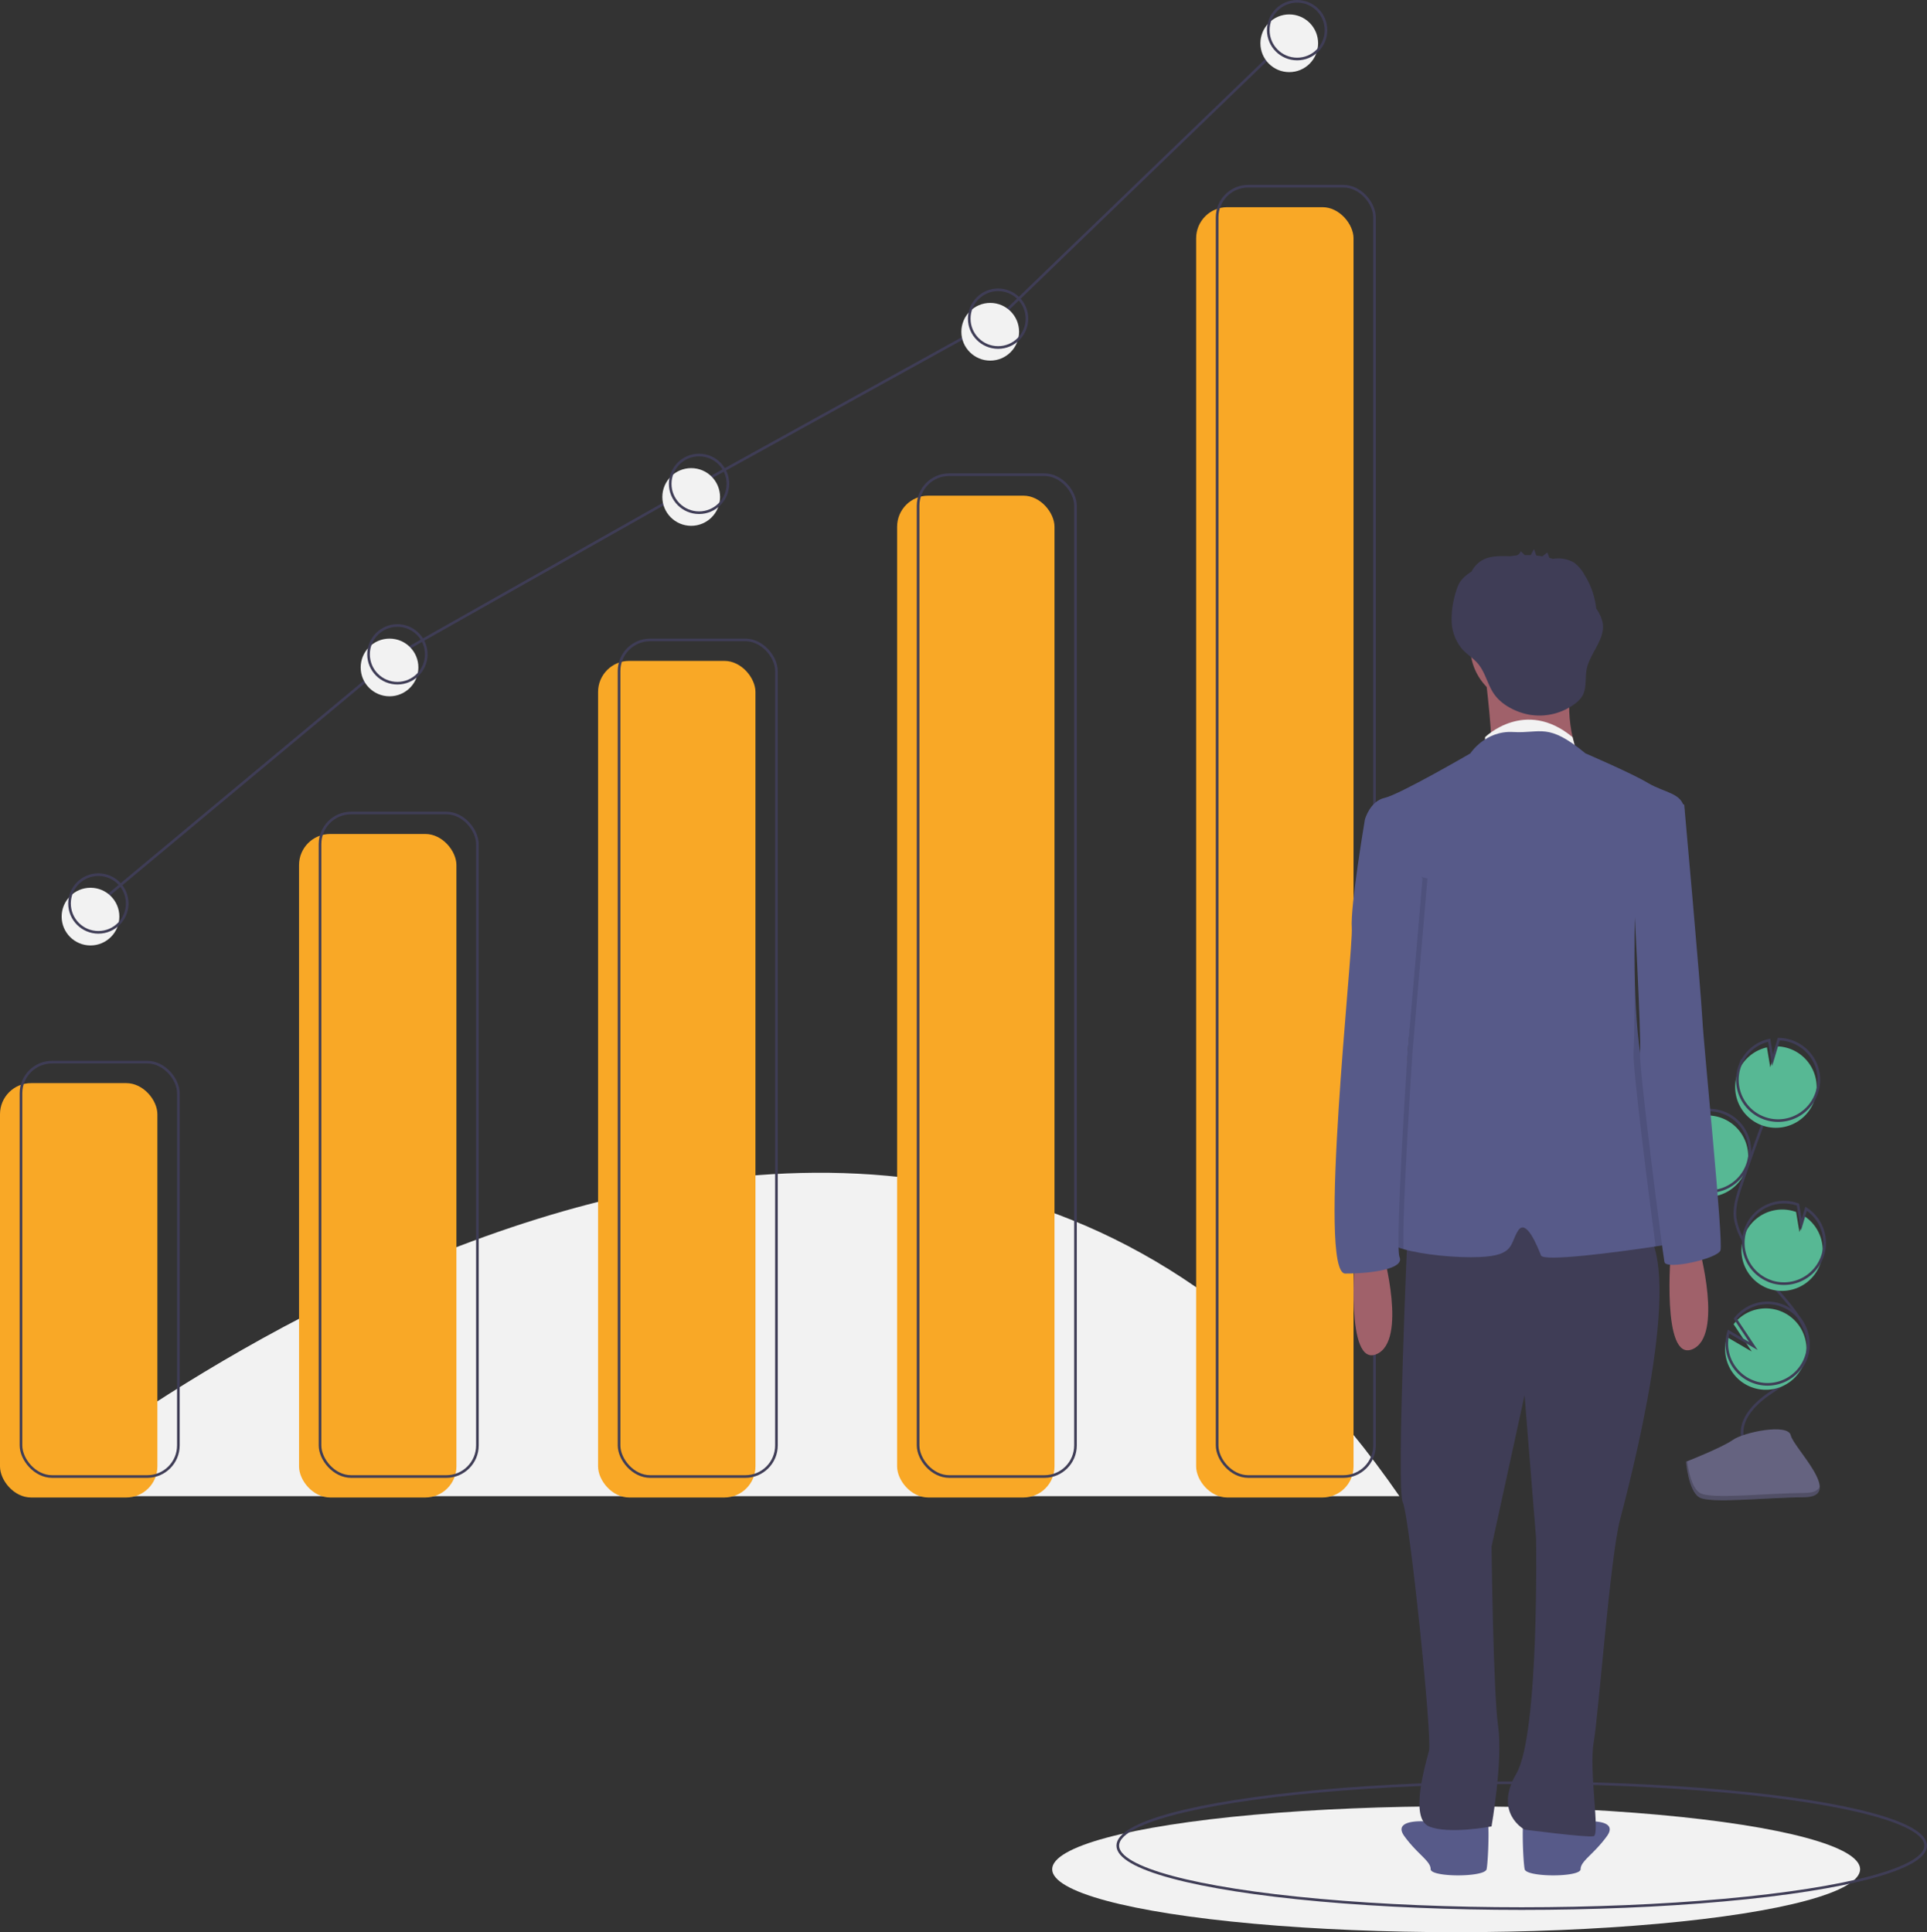 <svg id="e9a400c3-14c4-48e9-ac4d-1e6d0c39fdb5" xmlns="http://www.w3.org/2000/svg" viewBox="0 0 734.62 736.75"><rect x="0" y="0" width="734.62" height="736.75" fill="#333333" stroke="none"/><defs><style>.cls-1{fill:#f2f2f2;}.cls-2{fill:none;stroke:#3f3d56;stroke-miterlimit:10;}.cls-3{fill:#57b894;}.cls-4{fill:#656380;}.cls-5{opacity:0.2;}.cls-10,.cls-5{isolation:isolate;}.cls-6{fill:#f9a826;}.cls-7{fill:#a0616a;}.cls-8{fill:#575a89;}.cls-9{fill:#3f3d56;}.cls-10{opacity:0.1;}</style></defs><title>investing_header</title><path class="cls-1" d="M168.5,570.5s332.5-277.5,524,0" transform="translate(-159)"/><ellipse class="cls-1" cx="555.12" cy="712.75" rx="154" ry="24"/><ellipse class="cls-2" cx="580.12" cy="703.75" rx="154" ry="24"/><path class="cls-3" d="M804.61,455.45a15.53,15.53,0,1,0,2.06-29.78l.39,8-3.78-6.85a15.45,15.45,0,0,0-8,8.75,14.72,14.72,0,0,0-.89,4.2A15.52,15.52,0,0,0,804.61,455.45Z" transform="translate(-159)"/><path class="cls-2" d="M823.32,548.15c-1.34-6.8,4.45-12.82,10.16-16.74s12.39-7.76,14.34-14.41c2.8-9.56-5.55-18.3-12-25.85a93.5,93.5,0,0,1-12.33-18.32,25.21,25.21,0,0,1-3-8.33c-.51-4.24.85-8.45,2.22-12.49q6.85-20.19,14.65-40" transform="translate(-159)"/><path class="cls-2" d="M805.24,453.39a15.53,15.53,0,1,0,2.07-29.78l.39,8-3.78-6.85a15.48,15.48,0,0,0-8,8.75,14.79,14.79,0,0,0-.89,4.2A15.51,15.51,0,0,0,805.24,453.39Z" transform="translate(-159)"/><path class="cls-3" d="M821.42,409.22a15.5,15.5,0,0,1,11.18-9.85l1.27,7.6,2.37-8a15.53,15.53,0,1,1-15.75,15.29,15.35,15.35,0,0,1,.93-5.06Z" transform="translate(-159)"/><path class="cls-2" d="M822.27,406.48a15.5,15.5,0,0,1,11.18-9.85l1.28,7.6,2.37-8a15.53,15.53,0,1,1-14.83,10.23Z" transform="translate(-159)"/><path class="cls-3" d="M833.05,491.3a15.53,15.53,0,0,0,13.75-27.62L845,469.81l-1.29-7.68,0,0a15.53,15.53,0,0,0-10.59,29.2h0Z" transform="translate(-159)"/><path class="cls-2" d="M833.79,488.53a15.53,15.53,0,0,0,13.74-27.63L845.71,467l-1.29-7.68,0,0a15.53,15.53,0,0,0-10.62,29.19Z" transform="translate(-159)"/><path class="cls-3" d="M816.89,517.09a15.51,15.51,0,1,0,3-12.16l6.92,10.42-9.46-5.53A15.31,15.31,0,0,0,816.89,517.09Z" transform="translate(-159)"/><path class="cls-2" d="M817.53,515a15.53,15.53,0,1,0,3-12.16l6.92,10.41L818,507.76A15.34,15.34,0,0,0,817.53,515Z" transform="translate(-159)"/><path class="cls-4" d="M801.76,557.36s13.7-5.37,17.83-8.31,21.08-6.45,22.1-1.74,20.6,23.46,5.12,23.58-35.94,2.54-40.06,0S801.76,557.36,801.76,557.36Z" transform="translate(-159)"/><path class="cls-5" d="M847.09,569.25c-15.47.13-36,2.54-40.07,0-3.14-1.91-4.39-8.77-4.81-11.94l-.45,0s.86,11,5,13.56,24.59.1,40.06,0c4.47,0,6-1.62,5.93-4C852.12,568.34,850.41,569.22,847.09,569.25Z" transform="translate(-159)"/><rect class="cls-6" y="413" width="60" height="158" rx="11.85"/><rect class="cls-6" x="114" y="318" width="60" height="253" rx="11.85"/><rect class="cls-6" x="228" y="252" width="60" height="319" rx="11.85"/><rect class="cls-6" x="342" y="189" width="60" height="382" rx="11.85"/><rect class="cls-6" x="456" y="79" width="60" height="492" rx="11.85"/><rect class="cls-2" x="8" y="405" width="60" height="158" rx="11.85"/><rect class="cls-2" x="122" y="310" width="60" height="253" rx="11.85"/><rect class="cls-2" x="236" y="244" width="60" height="319" rx="11.85"/><rect class="cls-2" x="350" y="181" width="60" height="382" rx="11.85"/><rect class="cls-2" x="464" y="71" width="60" height="492" rx="11.85"/><path class="cls-7" d="M806.7,475.58s9.41,33.88-2.51,38.89S796,476.83,796,476.83Z" transform="translate(-159)"/><path class="cls-8" d="M721.38,692.65s-8.79-.62-11.92,1.26a7.6,7.6,0,0,1-6.28.63s-13.8-1.26-8.78,5.64,10,9.41,10,12.55,20.7,3.14,21.33,0,1.25-19.45,0-20.08S721.38,692.65,721.38,692.65Z" transform="translate(-159)"/><path class="cls-8" d="M744.59,692.65s8.78-.62,11.92,1.26a7.6,7.6,0,0,0,6.28.63s13.8-1.26,8.78,5.64-10,9.41-10,12.55-20.7,3.14-21.33,0-1.26-19.45,0-20.08S744.59,692.65,744.59,692.65Z" transform="translate(-159)"/><path class="cls-9" d="M695.66,468.67s-4.4,99.13-1.89,104.15,11.3,89.72,10,94.74-7.53,25.72,0,28.86,23.84,0,23.84,0,4.39-25.1,2.51-38.27-2.51-68.39-2.51-68.39L740.2,532l4.39,54.58s1.26,74.66-7.53,89.72,3.14,21.33,3.14,21.33,23.84,3.14,26.35,2.51-1.88-25.09,0-35.76,6.27-70.27,10-84.7,25.09-94.73,9.41-111S695.66,468.67,695.66,468.67Z" transform="translate(-159)"/><circle class="cls-7" cx="582.45" cy="246.58" r="21.96"/><path class="cls-7" d="M725.14,256.62s3.77,30.11,1.88,30.74,33.26,0,33.26,0-6.91-18.2,0-32.63Z" transform="translate(-159)"/><path class="cls-1" d="M725.14,281.09s15.29-15.06,33.37,0l1.17,4.48-9.44-.09h-25.1Z" transform="translate(-159)"/><path class="cls-8" d="M799.8,473.69c-1.45.29-5,.88-9.63,1.58-15.41,2.33-42.73,5.86-43.7,3.44-1.25-3.13-5.64-14.43-8.78-9.41s-1.25,9.41-14.43,10c-9,.43-22-.89-29.21-3-3.39-1-5.5-2.11-5.3-3.31.63-3.77,7.53-75.29,7.53-82.19s2.51-40.15,2.51-40.15l-18-35.48-1.42-2.8s1.89-6.9,7.53-8.15,32.63-16.94,32.63-16.94,5.64-8.78,16.31-8.16,13.17-3.76,27.6,8.16c0,0,17.57,7.53,23.84,11.29s13.18,3.77,13.81,10c.12,1.26-.56,3.69-1.74,6.76-4.29,11.24-15.15,31.13-16.85,34.23l-.24.42s-.32,11.28,0,24.48v0c.34,12.66,1.3,27.1,3.75,35.08C791,426,806.08,472.44,799.8,473.69Z" transform="translate(-159)"/><path class="cls-9" d="M770,237.56a15,15,0,0,0-2.48-5.54A30.07,30.07,0,0,0,763,219.11a13.61,13.61,0,0,0-4-4.62,11.8,11.8,0,0,0-6.31-1.57c-.4,0-1.12.11-1.76.14-.42-.13-.84-.24-1.26-.35-.24-.54-.73-2.13-.86-2L747,212.14c-.78-.14-1.55-.24-2.33-.32l-.86-2.43a17,17,0,0,0-1.21,2.27c-.77,0-1.55,0-2.33,0l-1.55-1.5A2.2,2.2,0,0,1,737,211.8c-.71.08-1.43.17-2.14.29h-.17c-3.83-.1-7.95-.27-11.15,1.83a10.94,10.94,0,0,0-3.55,4c-.39.27-.79.53-1.17.81a12.71,12.71,0,0,0-3.28,3.26,13.72,13.72,0,0,0-1.46,3.52,34,34,0,0,0-1.67,11.54,17.13,17.13,0,0,0,4.21,10.68c1.64,1.76,3.73,3.07,5.37,4.83,3.39,3.63,4,8.69,6.92,12.53,3.06,4.06,8.66,6.73,13.57,7.5a22.68,22.68,0,0,0,16.88-4.21,10.55,10.55,0,0,0,2.87-3c1.7-2.95,1-6.66,1.62-10C765,249.13,771,243.86,770,237.56Z" transform="translate(-159)"/><path class="cls-7" d="M686.24,477.46s9.42,33.88-2.51,38.9-8.15-37.65-8.15-37.65Z" transform="translate(-159)"/><path class="cls-10" d="M697.53,400.58s-4.11,61.08-3.48,75.8c-3.39-1-5.5-2.11-5.3-3.31.63-3.77,7.53-75.29,7.53-82.19s2.51-40.15,2.51-40.15l-18-35.48c.29-1.76.47-2.8.47-2.8l9.09,19.14L703.18,335Z" transform="translate(-159)"/><path class="cls-8" d="M683.73,308.69l-4.39,3.76s-5.64,33.26-5,41.41-13.17,131.75-2.51,131.75,22.59-1.88,20.71-6.27,3.13-78.76,3.13-78.76L701.3,335Z" transform="translate(-159)"/><path class="cls-10" d="M799.32,315.45c-4.29,11.24-15.15,31.13-16.85,34.23,0-8,.08-13.7.08-13.7l13.17-27,2.83-2.19S798.85,310.13,799.32,315.45Z" transform="translate(-159)"/><path class="cls-10" d="M799.8,473.69c-1.45.29-5,.88-9.63,1.58-2.4-17.76-8.83-68.86-8.42-73.67.2-2.37.37-14.09.5-27,.34,12.66,1.3,27.1,3.75,35.08C791,426,806.08,472.44,799.8,473.69Z" transform="translate(-159)"/><path class="cls-8" d="M791.65,304.3l9.41,2.51s6.27,69.64,6.9,81.56,8.15,85.32,6.9,88.46-20.7,7.53-21.33,4.39-9.75-73.92-9.27-79.62-2.65-64.68-2.65-64.68Z" transform="translate(-159)"/><polyline class="cls-2" points="37.5 344.5 151.5 249.5 266.5 184.5 380.5 121.5 494.5 11.5"/><circle class="cls-1" cx="34.5" cy="349.5" r="11"/><circle class="cls-1" cx="148.5" cy="254.5" r="11"/><circle class="cls-1" cx="263.5" cy="189.5" r="11"/><circle class="cls-1" cx="377.5" cy="126.5" r="11"/><circle class="cls-1" cx="491.5" cy="16.5" r="11"/><circle class="cls-2" cx="37.5" cy="344.5" r="11"/><circle class="cls-2" cx="151.5" cy="249.5" r="11"/><circle class="cls-2" cx="266.5" cy="184.5" r="11"/><circle class="cls-2" cx="380.5" cy="121.5" r="11"/><circle class="cls-2" cx="494.5" cy="11.5" r="11"/></svg>